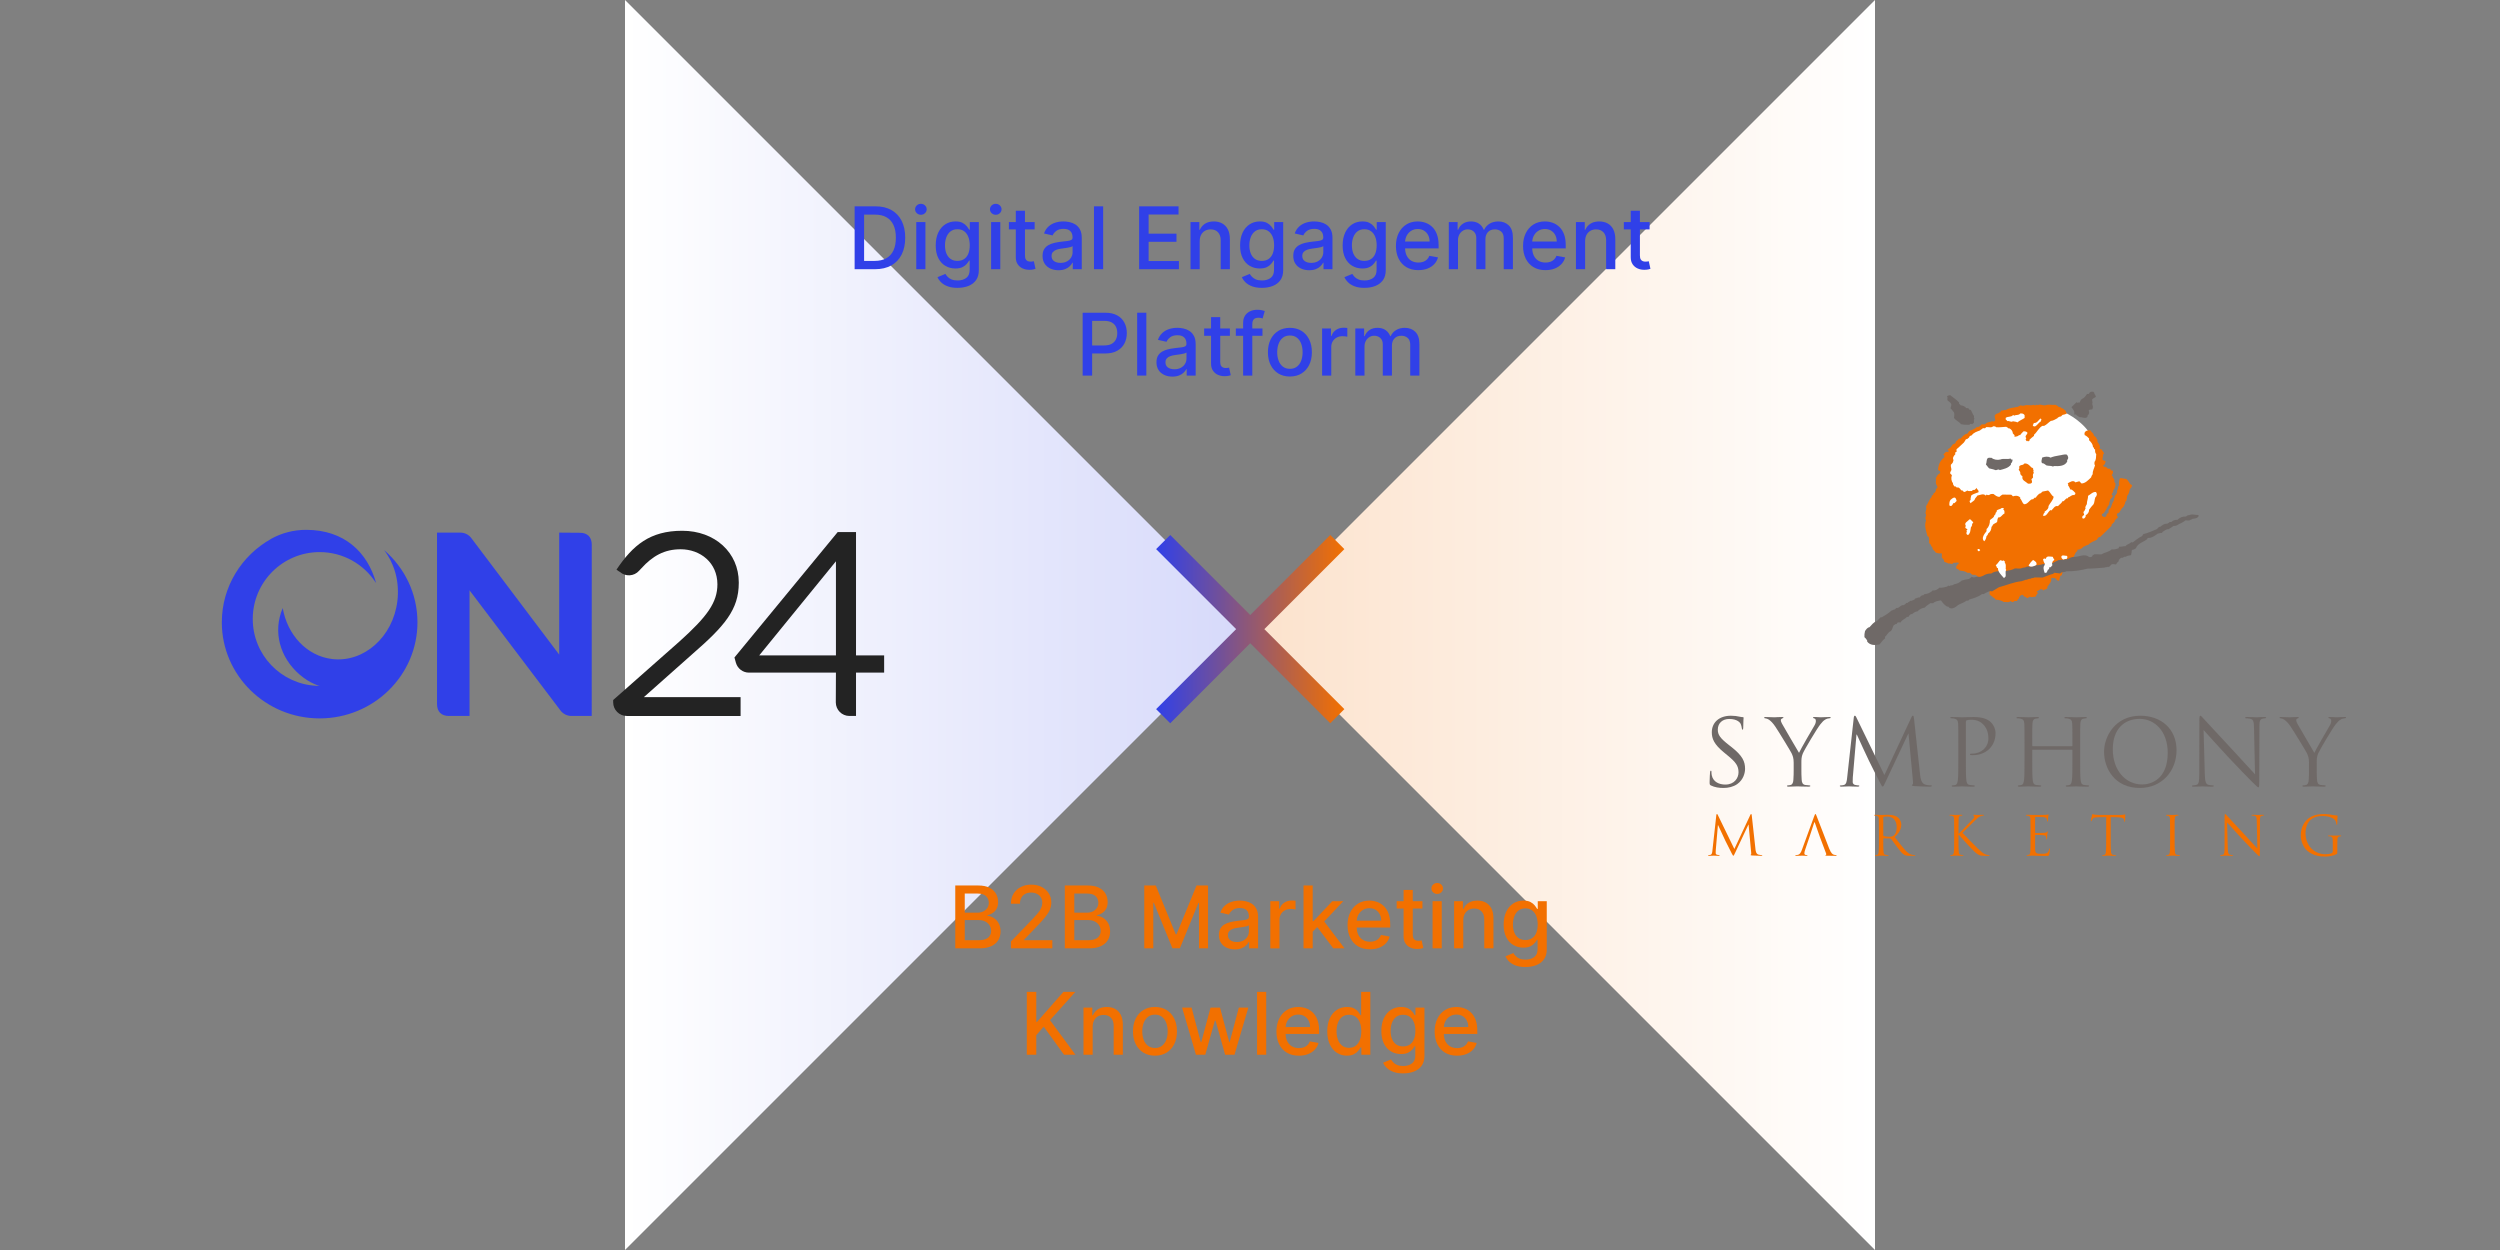 <?xml version="1.0" encoding="UTF-8"?><svg id="_レイヤー_2" xmlns="http://www.w3.org/2000/svg" width="480" height="240" xmlns:xlink="http://www.w3.org/1999/xlink" viewBox="0 0 480 240"><rect x="0" y="0" width="480" height="240" fill="#808080" stroke="none"/><defs><style>.cls-1{fill:none;}.cls-1,.cls-2,.cls-3,.cls-4,.cls-5,.cls-6,.cls-7,.cls-8,.cls-9{stroke-width:0px;}.cls-2{fill:url(#_名称未設定グラデーション_10);}.cls-3{fill:url(#_名称未設定グラデーション_29);}.cls-10,.cls-7{fill:#3040e8;}.cls-4{fill:url(#_名称未設定グラデーション_5);}.cls-5{fill:#6f6967;}.cls-6{fill:#232323;}.cls-8{fill:#fff;}.cls-9{fill:#f27000;}</style><linearGradient id="_名称未設定グラデーション_5" x1="288.577" y1="77.516" x2="373.43" y2="-7.336" gradientTransform="translate(-29.243 -138.867) rotate(45)" gradientUnits="userSpaceOnUse"><stop offset="0" stop-color="#fff"/><stop offset="1" stop-color="#d6d9fa"/></linearGradient><linearGradient id="_名称未設定グラデーション_10" x1="12.594" y1="-304.352" x2="-72.258" y2="-219.499" gradientTransform="translate(464.115 -86.303) rotate(-135)" gradientUnits="userSpaceOnUse"><stop offset="0" stop-color="#fce2cc"/><stop offset="1" stop-color="#fff"/></linearGradient><linearGradient id="_名称未設定グラデーション_29" x1="221.975" y1="120.793" x2="258.117" y2="120.793" gradientUnits="userSpaceOnUse"><stop offset="0" stop-color="#3040e8"/><stop offset="1" stop-color="#f27000"/></linearGradient></defs><g id="_レイヤー"><polygon class="cls-4" points="120 240 240 120 120 0 120 240"/><polygon class="cls-2" points="360 0 240 120 360 240 360 0"/><path class="cls-6" d="m118.838,109.709l-.471-.343c3.151-4.706,6.456-7.459,12.619-7.459,6.296,0,10.859,4.207,10.859,9.908v.106c0,5.114-2.7,8.259-8.86,13.613l-9.364,8.316h18.572v3.615h-21.853c-1.442,0-2.612-1.17-2.612-2.612v-.451l12.7-11.214c5.356-4.811,7.314-7.511,7.314-11.013,0-4.113-3.25-6.716-7.062-6.716-3.106.001-5.364,1.266-7.538,3.658l-.443.471c-.959,1.078-2.61,1.175-3.688.215l-.173-.096Z"/><path class="cls-6" d="m163.087,137.465c-1.442,0-2.612-1.17-2.612-2.612l.024-5.711-16.692.004c-1.185,0-2.184-.785-2.505-1.866l-.287-1.043,19.828-24.084h3.512v23.682h5.401v3.306h-5.401v8.323h-1.269Zm-2.587-11.629v-18.07l-14.726,18.07h14.726Z"/><path class="cls-10" d="m90.15,113.34v24.125h-3.961c-1.452,0-2.282-.83-2.282-2.288v-32.915h4.483c.807,0,1.53.363,2.013.934l16.962,22.487v-23.421l3.972.031c1.452,0,2.282.83,2.282,2.285l-.008,32.886h-3.894c-.834,0-1.579-.389-2.062-.995l-17.506-23.13Zm-16.407-7.727c.008.007.015.013.023.02-.001-.002-.003-.005-.004-.007l-.018-.013Zm.023.02c.015.023.029.047.044.071,1.94,2.564,2.932,6.032,2.487,9.695-.84,6.909-6.473,11.891-12.58,11.128-4.856-.607-8.547-4.663-9.435-9.772-1.936,4.512-.554,9.517,3.274,12.787,2.096,1.791,3.814,2.143,3.814,2.143-.225,0-.449-.006-.671-.017-6.78-.349-12.17-5.957-12.17-12.824,0-7.092,5.749-12.841,12.841-12.841,4.501,0,8.461,2.316,10.754,5.821l.08.085c-1.641-5.872-6.087-10.18-13.427-10.18-2.434,0-4.722.624-6.713,1.72l.005.009-.024.014c-5.649,3.176-9.455,9.16-9.455,16.012,0,10.186,8.412,18.449,18.78,18.449,10.362,0,18.782-8.263,18.782-18.449,0-5.519-2.471-10.475-6.384-13.85Z"/><path class="cls-8" d="m401.197,83.125c-1.952-2.84-5.101-4.082-5.101-4.082l-12.911,2.262-2.751.799-3.06,1.863-1.819,1.73-2.129,3.949.887,5.278,4.437,3.993,10.382,2.661,8.961-1.597,4.836-6.876.133-6.255-1.864-3.727Z"/><path class="cls-9" d="m396.119,109.854c-.109.059-.149.028-.189.271-.024.24-.101.425-.366.464-.052.281-.12.551-.193.824-.21.23-.359-.029-.549-.104v-.175c-.214-.026-.344-.201-.654-.184-.123.009-.249-.047-.328.106.089.659-.415,1.098-.75,1.6,0,.098-.006.209-.006.321-.228.23-.584.143-.754.416-.327-.58-.893-.074-1.282.207.062.114.257.141.214.32-.27.149-.27.406-.431.642-.381-.056-.715.232-1.069-.013-.147.17-.394.153-.539.32-.085-.175-.298-.191-.416-.327h-.218c.035-.177-.157-.207-.214-.324h-.214c-.286.137-.555.385-.551.75-.095-.028-.153.021-.198.098.058.145-.183.185-.113.322-.284,0-.592-.073-.753.205-.222.031-.375-.085-.529-.205-.296.381-.856.136-1.281.201-.432-.297-.99-.423-1.495-.45-.222,0-.27-.505-.605-.41.027-.095-.031-.145-.088-.186-.228-.048-.327-.301-.553-.374,0-.178.004-.363.004-.555.006-.294.164-.675-.082-1.013-.427-.11-.727-.434-1.098-.645-.161-.398-.592-.531-.914-.744-.025-.242-.257-.406-.273-.655-.152-.021-.288-.035-.367-.193-.24-.021-.535.107-.796-.174-.081-.067-.143-.146-.214-.212h-.535c-.416-.379-.995-.34-1.492-.439-.158-.27-.406-.27-.648-.422,0-.113,0-.22.01-.334.163-.222.28-.484.547-.636-.234-.326-.694,0-1.069-.112-.079.06-.143.112-.114.214-.213-.052-.455.107-.64-.119-.036.042-.069.071-.106.114-.292-.218-.669-.218-.959-.439,0-.064,0-.128.004-.205-.118-.201-.24-.386-.422-.544-.06-.278.12-.586-.104-.86-.371.143-.698.014-1.063-.105-.187-.349-.653-.502-.636-.968-.168-.137-.282-.321-.319-.528-.114-.116-.214-.22-.319-.33-.008-.398.062-.798-.093-1.179-.05-.071-.11-.137-.216-.104-.24-.974-.663-1.971-.304-2.996-.006-.113.05-.253-.093-.316-.12-.377.324-.733,0-1.069.056-.326.052-.667.216-.966-.169-.104-.072-.282-.097-.429.393-.59.594-1.311,1.08-1.802v-.214c.049-.166.283-.043.321-.216v-.212c.058-.078.125-.137.224-.111.125-.197.262-.398.319-.643-.04-.025-.067-.058-.11-.098.251-.105.394-.261.327-.542-.271-.358-.408-.846-.194-1.274-.077-.054-.143-.113-.116-.218.24-.371.304-.785.762-.957.21-.296.063-.615-.323-.645.043-.967.413-1.865,1.192-2.449.133-.338.029-.398-.199-.638.228.008.265-.232.423-.315.132-.244.373-.039.543-.107.06-.051.13-.104.104-.21-.054-.072-.104-.141-.216-.111-.033-.18.162-.21.216-.315.456-.113.516-.624.868-.856.166-.013.294-.113.427-.2.019-.425.489-.518.649-.856h.318c.367-.377.744-.897,1.287-.949.174-.089.197-.301.325-.433.473-.332,1.113-.375,1.507-.837h.323c.242-.129.448-.324.636-.526.22,0,.433,0,.647.004.327-.504.922-.363,1.392-.634.046.079.1.13.214.107.47-.169.379-.455.217-.862.037-.028.067-.064.107-.093-.07-.056-.134-.108-.107-.218.107-.107.22-.215.321-.325.315,0,.572-.278.867-.414v-.205c.331.055.63-.168.964-.1.709-.468,1.554-.444,2.345-.636.153-.159.398-.147.543-.313.18.211.431.068.636.104.583-.298,1.243.107,1.826-.188.102.18.273.084.421.115.049-.091.109-.143.213-.115.05.035.066.076.104.115.498-.325.999.102,1.492.004.643-.239,1.293-.019,1.937-.095.29.155.446.155.637.441h.318c.077.064.137.141.214.214.375-.015.547.362.846.543v.209c.066.073.141.141.209.216-.24.182-.54.278-.856.315-.106.104-.218.214-.319.318h-.216c-.098.164-.383.079-.431.313-.427.201-.791.499-1.285.526-.452.294-.789.728-1.283.949-.114-.006-.218-.006-.331-.006-.713.397-.999,1.193-1.61,1.712v.214c-.29.244-.599.45-.86.735v.218c-.101-.036-.166.02-.219.101-.099.025-.155-.033-.207-.11-.106-.027-.176.029-.22.11.075-.17-.104-.282-.099-.431.077-.058.134-.112.099-.22-.298-.306.085-.596.225-.849v-.211c-.22-.195-.471-.244-.744-.212-.205.24-.475.45-.64.731h-.222c-.188.264-.547.247-.853.322v-.322c-.106-.107-.212-.213-.32-.325-.017-.423-.279-.779-.64-.973h-.2c-.091-.168-.308-.189-.429-.311-.641.02-1.283.148-1.923.089-.048-.176-.284-.048-.327-.226-.033.037-.066.07-.106.12-.033-.05-.069-.083-.107-.12-.388.427-.875.141-1.387.207-.075.072-.15.141-.22.219-.143-.019-.278-.019-.431-.019-.128.205-.39.234-.53.428-.611.239-1.215.381-1.604.954-.174.012-.299.114-.436.209.015.23-.225.271-.318.423-.168.02-.309.12-.438.205-.033.228-.232.356-.317.543-.485.406-.897.897-1.401,1.272v.535c-.182-.033-.205.141-.324.203.071.062.136.114.104.211-.294.309-.652.744-.331,1.177-.147.068-.095.206-.107.324-.112.194-.249.381-.427.53-.084.365.145.711.093,1.069-.168.048-.043.274-.215.311v.326c.159.124.209.159.315.325-.193.491-.124,1.123.209,1.5v.216c.126.13.147.336.309.431h.214c.074.067.151.141.213.212.452-.141.616.252.861.538.06,0,.139.008.214.008.107.112.209.216.312.315.239-.054.457-.164.639-.307.263.228.572.054.858.107.12-.191.313-.242.545-.214.137-.128.281-.278.423-.414v.21c.201.176.377.354.319.647-.471.213-1.022.303-1.401.624-.033.287-.172.563-.114.86-.075.071-.143.141-.214.203.019.18.114.308.214.433.209-.261.541-.373.75-.636.063-.352.39-.535.543-.843.53-.09,1.181-.478,1.6.006.068-.07.146-.135.217-.216.102.18.278.09.419.12.25-.236.555-.232.863-.211.352.253.688.587,1.176.541.131-.193.344-.292.539-.429.555.008,1.14.008,1.701.025.112.1.214.211.317.313.489-.186,1.026-.149,1.392.226v.22c.332.29.35.808.74,1.067.646.056.959-.7,1.502-.951.066,0,.137,0,.214.008.1-.107.214-.219.317-.317h.22c.161-.301.405-.522.644-.748.282-.028.45-.24.647-.422.354-.043.702-.154,1.069-.207.427.324.578.895,1.063,1.19-.068.659-.684,1.193-.986,1.802.051.477-.371.839-.745,1.062v.219c-.251.106-.155.352-.34.534.713.349.968-.796,1.505-1.06.043.037.081.067.111.107.412-.348.653-1.011,1.291-.847.261-.338.688-.527.864-.954.068.004.141.004.21.004.18-.176.354-.359.542-.535h.211c.066-.047.135-.109.114-.205.45-.084.695-.551,1.169-.427.074-.065.151-.141.216-.209v-.217c-.23-.237-.439-.481-.737-.647h-.214c-.143-.253-.203-.556-.418-.748-.029-.154.07-.322-.11-.432.448-.249,1.077-.714,1.491-.196.243-.087.508-.125.757-.218.145.154.288.288.425.432.743-.026,1.308-.666,1.83-1.159.052-.232.166-.444.317-.638-.05-.618.304-1.14.443-1.703-.216-.191-.06-.436-.104-.643.336-.367.301-.99.336-1.496-.232-.242-.232-.551-.214-.858-.047-.075-.11-.141-.207-.104v-.214c-.074-.073-.148-.141-.214-.221-.016-.523-.377-.933-.743-1.279,0-.11.01-.221.01-.325-.267-.282-.5-.5-.848-.653-.221-.732.462-.933,1.069-.945.154.304.438.482.641.748v.213c.182.133.292.355.528.434v.207c.064.079.139.155.205.224v.423c.271.323.457.65.522,1.078-.07.05-.132.101-.102.214.058.153.202.097.315.101.191.281.427.531.533.86-.073.072-.143.145-.214.209.122.363-.251.761-.006,1.073.187-.064.324.174.526.114-.031.438-.164.728-.535.959.185.146.393.251.636.223.18.242.418.387.739.315.177.043.056.284.216.325h.207c.317.21.091.692-.108.958.048.076.108.145.212.104v.327c.311.207.358.513.311.86.072.077.143.141.203.214.048.505-.093,1.023-.423,1.384,0,.104-.006.211-.006.324-.172.087-.192.302-.321.431.066.066.143.141.21.208v.218c-.129.186-.247.383-.427.53-.091.315-.237.622-.224.957-.456.56-.625,1.31-1.196,1.807-.101-.029-.161.029-.209.113,0,.064-.006.136-.006.202.194.332.579.434.866.121-.054-.323.191-.508.427-.643-.073-.263.095-.497.105-.754.178.05.22-.137.332-.205.166-.52.311-1.043.644-1.488-.031-.033-.066-.077-.099-.106.147-.197.242-.398.219-.646.261-.324.533-.611.423-1.061.197-.207.246-.473.221-.75.081-.066.147-.137.224-.205-.199-.474-.04-.924.118-1.394.403-.072.775.153,1.172.116.397.27.563.713.839,1.073.182-.029.214.162.323.216-.129.248-.185.489-.433.642-.087.505-.203,1.001-.551,1.384.081.304-.151.56-.1.852-.077.072-.151.147-.217.217-.006.365-.234.624-.327.953-.431.301-.595.752-.866,1.177-.17.012-.292.106-.427.213-.039.234.043.458.21.636-.224.207-.417.439-.647.64,0,.068-.005.137-.005.21-.217.205-.427.418-.646.638.033.033.077.072.111.109-.748.748-1.488,1.502-2.265,2.22h-.212c-.19.141-.294.35-.426.535-.56.285-1.2.464-1.617.953-.147-.02-.261.174-.427.101-.067.073-.139.143-.225.197h-.207c-.315.402-.78.659-1.291.655.104,0,.023.178.023.27-.04.06-.096.124-.18.088-.404.732-.757,1.474-.941,2.29-.147.159-.309.319-.462.468v.178c-.464.249-.654.752-1.115,1.005Z"/><path class="cls-9" d="m387.894,91.039c.089-.363-.125-.584-.315-.867.219-.174.076-.422.118-.638.176-.216.466-.264.748-.311.083-.077.145-.145.211-.218.608-.114,1.026.359,1.382.765.148-.058.191.177.327.112-.056.195.058.359.102.539-.033.033-.068.061-.11.097.151.077.102.205.11.321-.253.286-.11.52-.12.858-.102.099-.214.207-.315.317.078.209.138.414.101.636-.176.269-.471.215-.75.215-.437-.427-1.28-.634-1.061-1.398-.207-.09-.257-.311-.429-.429Z"/><path class="cls-5" d="m395.296,87.458c.514-.06.98-.261,1.502-.191.294.239.435.762.1,1.05v.326c-.508.91-1.683.883-2.57.833-.04.037-.073.077-.114.116-.408-.207-.854-.116-1.283-.228-.279-.158-.5-.452-.847-.439-.274-.345-.012-.706.006-1.066.523-.196,1.113-.285,1.607.005.518-.212,1.055-.32,1.6-.407Z"/><path class="cls-5" d="m384.079,88.225c.613-.265,1.287.042,1.923-.195.066.075.141.152.209.216h.214c-.034.278-.095.576-.326.742v.219c-.512.684-1.366.85-2.149,1.053-.261-.301-.551.085-.854-.006-.379-.169-.779-.213-1.175-.326-.251-.224-.402-.524-.626-.759.194-.393.052-.799.317-1.168.235-.213.503-.06.757-.104.445.369,1.123.476,1.71.327Z"/><path class="cls-5" d="m376.14,77.265v.226c.093.107.207.21.315.325.406.048.804.193,1.069.539.147,0,.282,0,.427.008-.037.171.147.201.205.313h.213c.266.386.347.821.637,1.183.035.175-.1.388.109.535-.232.221-.075.499-.118.756-.114.097-.214.217-.333.306-.203-.089-.388-.145-.526.104-.541.004-1.073.021-1.61-.12-.388-.467-.987-.701-1.368-1.184.035-.381.143-.707.004-1.069-.214-.239-.371-.539-.64-.748-.04-.303.194-.555.12-.858-.146-.361-.502-.472-.744-.759-.06-.242.129-.526-.093-.743.197-.123.398-.193.631-.21.569.462,1.201.856,1.703,1.395Z"/><path class="cls-5" d="m399.766,76.581c.441-.164.679-.583.959-.945.114.004.209.004.324.004.157-.383.464-.495.853-.425.073.075.141.147.216.216v.208c.251.114.147.367.317.545-.264.179-.56.257-.746.527-.031.312.191.553-.008.856.155.176.089.441.203.64-.155.066-.102.203-.104.327-.251.212-.599-.026-.757.311.191.343.091.718-.219.958v.214c-.369.478-.995.017-1.5.093-.253-.178-.549-.265-.741-.537h-.323c.169-.615-.214-.924-.52-1.399.317-.311.646-.633.972-.954.047.077.101.137.205.113.037-.036.07-.079.104-.113.062.077.118.137.224.113.189-.249.232-.571.541-.752Z"/><path class="cls-5" d="m394.105,108.096c.367-.197.746-.342,1.107-.551.661-.077,1.314-.081,1.944-.257.309-.205.63-.358,1.005-.358,1.052.004,2.121-.705,2.956.02.326.068.588-.02.667-.315.047-.173.274-.043.321-.216.46.009.931.009,1.393.013.625-.398,1.411-.422,1.932-.953.441.061.874-.042,1.282-.194.166-.049.056-.283.217-.326.393.077.775-.137,1.173-.093.265-.393.761-.398,1.065-.754.118,0,.226.008.331.019.574-.41,1.074-.876,1.714-1.167.187-.099.189-.304.324-.425.87-.174,1.724-.61,2.576-.943.152-.147.286-.297.431-.434h.209c.408-.358.827-.644,1.394-.628.127-.124.338-.141.432-.311h.326c.3-.331.764-.437,1.167-.42.448-.427.988-.684,1.622-.624.123-.129.327-.15.427-.324.023.037.07.07.1.11.579-.371,1.206-.064,1.823-.09.07.05.135.106.1.206-.22.453-.738.491-1.177.532-.129.104-.267.187-.423.211-.308.239-.65.038-.976.097-.449.463-1.107.574-1.593.95-.213.076-.423.145-.654.106-.305.237-.633.433-.96.63-.456-.042-.794.346-1.173.523.019.109-.039.174-.12.211-.266-.074-.49.104-.752.104-.599.419-1.161.881-1.924.846-.068.05-.137.108-.111.216-.701.563-1.82.812-2.147,1.687-.093.18-.299.189-.433.327h-.207c-.077.058-.143.13-.22.203.063.298-.084.58-.114.86-.315.143-.698.036-.961.307h-.321c-.048.168-.28.043-.324.21h-.317c-.15.136-.29.278-.434.422v.212c-.226.178-.389.397-.53.644-.336-.029-.543-.128-.87-.008-.193.153-.308.393-.539.528-.027-.042-.064-.075-.093-.114-.222.184-.531.072-.755.205-1.075.073-2.136.184-3.208.193-1.327.333-2.686.542-4.066.503-.369.257-.906.04-1.175.423l-1.146-.141c.047.184-.228.035-.18.191-.707.174-1.353.493-2.033.725-.523,0-1.048-.009-1.573-.009-.244.17-.593.06-.829.266-.331-.071-.591.238-.925.178-.221.157-.505.157-.733.274-1.531.153-2.864.766-4.342,1.154l-1.384.831c-.081-.278-1.154.186-1.523.48h-.327c-.736.547-1.6.8-2.466,1.049-.059.068-.136.145-.208.217h-.322c-.466.389-1.088.529-1.615.84-.514.48-1.392,1.027-1.912.302h-.219c-.5-.292-.842-.742-1.169-1.186-.533.076-1.107.146-1.497.535h-.54c-.361.269-.767.487-1.069.839-.537.093-1.03.315-1.397.735-.441.012-.732.29-1.067.524h-.219c-.128.189-.404.265-.436.534-.097,0-.214-.004-.319-.004-.321.434-.97.533-1.175,1.055-.185,0-.36,0-.545-.004-.054.116-.247.132-.203.321h-.22c-.137.129-.331.145-.431.317-.178.356-.222.804-.537,1.059-.529.18-.657.769-1.08,1.062-.004.106-.004.217-.004.325-.455.299-.694.808-1.085,1.16-.847.164-1.747.207-2.338-.551v-.207c-.134-.262-.319-.45-.528-.647-.023-.398.008-.783.114-1.169.219-.315.45-.684.856-.742.427-.453.798-.982,1.405-1.172.257-.235.489-.502.753-.742.079,0,.141,0,.217.004.63-.386,1.28-.731,1.823-1.266.228-.021.39-.255.641-.214.109-.107.213-.21.323-.311h.313c.354-.203.622-.601,1.082-.526.197-.116.382-.253.533-.431h.22c.132-.199.398-.228.535-.414.292.075.472-.155.748-.212.081-.056.145-.11.114-.207.35-.006.59-.315.959-.211.071-.214.262-.311.432-.427.066,0,.141,0,.219.005.066-.079.135-.141.21-.214.605-.056,1.21-.262,1.608-.736.498.087.955-.166,1.289-.518.516.079,1.003-.109,1.5-.207.061-.079.145-.149.198-.216.058.083.118.137.217.108.284-.22.632-.025.856-.322.555-.081,1.122-.321,1.507-.727.475-.141.902-.255,1.391-.311.201-.12.39-.24.541-.427.404.327.846-.104,1.282.012.351.093.606-.116.879-.178.39-.267.908-.439,1.293-.439h.276c.45-.331,1.015-.461,1.571-.456.551,0,.906-.017,1.387-.068.544-.081,1.083-.161,1.57-.458.453-.058.933.141,1.38-.081.286-.133.663-.029.928-.278.17.008.363.008.548.008.516,0,.862-.247,1.291-.263.5-.008.995-.116,1.474-.272.642-.205,1.206.073,1.658-.161Z"/><path class="cls-8" d="m391.823,80.923c-.013-.162.178-.266.112-.427-.058-.085-.112-.145-.21-.12-.389.365-.595.852-1.187.843-.172.048-.047.29-.214.33-.095.29.214.356.427.315.427-.221.649-.7,1.071-.94Z"/><path class="cls-8" d="m388.723,79.712c-.191-.311-.494-.363-.85-.319-.265.402-.798.189-1.175.423-.047-.081-.107-.145-.207-.112-.342.418-.973.201-1.397.526v.315c.152.111.21.147.317.315.374-.128.738.303,1.066.017.275.09.595.046.858.226.425-.363.938-.547,1.389-.856v-.535Z"/><path class="cls-8" d="m374.511,95.961c-.253.321-.237.701-.237,1.067.404.357.632-.122.761-.422h.219c.137-.133.286-.287.423-.423-.087-.238-.101-.495-.315-.636-.347-.077-.591.221-.852.414Z"/><path class="cls-8" d="m377.344,101.322c.104.17.299.191.427.319-.06.079-.138.146-.209.224-.022.102.031.162.11.213-.242.205-.11.624.209.641.466-.39.435-.949.537-1.497.175-.037.058-.274.217-.307,0-.111,0-.223.01-.325.054-.114.238-.141.209-.325-.18-.184-.352-.357-.533-.539h-.214c-.294.41-1.107.643-.642,1.287-.137.068-.137.188-.122.308Z"/><path class="cls-8" d="m381.42,101.777c-.015.076-.015.152-.015.224-.375.468-1.094,1.385-.435,1.919.274-.249.386-.603.429-.961.164-.137.285-.317.327-.535.447-.309.611-.742.646-1.279.228-.106.178-.445.438-.524.195-.181.478-.199.641-.423.024-.307.066-.593.219-.856.523.084.725-.562,1.186-.74,0-.278.072-.59-.21-.754-.027-.1.032-.154.106-.212-.106-.176-.284-.079-.431-.104-.274.282-.728.218-.957.518-.006.081-.006.153-.006.226-.073.056-.148.137-.207.197,0,.077-.009.15-.009.228-.164.136-.284.311-.327.523-.198.269-.519.404-.75.638.024.613-.166,1.282-.645,1.706v.208Z"/><path class="cls-8" d="m385.101,108.856c.023-.306.023-.611-.214-.857.042-.036.075-.063.108-.1-.108-.112-.213-.214-.317-.325-.201.275-.414-.056-.643-.009-.317.297-.5.707-.854.958.097.125.182.262.21.433.051.077.104.137.207.106-.009.76.671,1.367,1.169,1.933.099-.107.209-.215.315-.322.077-.423-.135-.879.116-1.277-.208-.141-.045-.363-.097-.539Z"/><path class="cls-8" d="m389.921,107.936c-.161.194-.28.434-.437.626.356.443,1.088.162,1.496-.091.164-.52-.251-.717-.632-.962-.15.141-.294.278-.427.427Z"/><path class="cls-8" d="m392.586,108.484c-.389.372-.186,1.015-.015,1.496h.326c.122-.199.251-.398.321-.632.102.031.155-.035.214-.114,0-.095.008-.207.008-.321.361.133.414-.234.642-.422-.219-.304.011-.554.108-.844.099.031.168-.029.209-.108v-.211c-.042-.077-.104-.137-.209-.112,0-.112.054-.249-.097-.317-.492-.008-1.196-.272-1.289.416-.211-.099-.397-.147-.537.102.096.269.116.547.319.748v.319Z"/><path class="cls-8" d="m396.759,107.34c.18-.196.304-.485.006-.634-.362.05-.689-.243-.968.091-.081.303.116.462.321.647.209-.066.411-.155.64-.104Z"/><path class="cls-8" d="m402.293,95.516c.319-.29.422-.705.114-1.059-.624-.043-.993.466-1.497.739.017.548-.251,1.057-.234,1.594-.116.205-.257.411-.321.651.033.024.067.068.104.101-.166.232-.152.568-.431.74-.033.226.174.42.106.644-.305.013-.477.438-.224.638h.211c.214-.17.396-.35.329-.638.392-.203.675-.609.654-1.063.272-.354.533-.727.865-1.06.203-.407.168-.858.324-1.287Z"/><path class="cls-8" d="m379.885,105.84c.18.043.199-.162.317-.214-.108-.172-.351-.351-.52-.112-.038.168.107.23.203.326Z"/><path class="cls-5" d="m328.509,150.812c-.246-.125-.265-.195-.265-.672,0-.885.077-1.596.091-1.877.019-.191.052-.282.141-.282.107,0,.124.049.124.193,0,.164,0,.411.051.653.265,1.314,1.434,1.809,2.62,1.809,1.697,0,2.526-1.223,2.526-2.356,0-1.219-.512-1.928-2.035-3.183l-.792-.655c-1.875-1.538-2.303-2.632-2.303-3.838,0-1.893,1.417-3.185,3.664-3.185.69,0,1.202.072,1.643.18.336.066.481.086.624.086.138,0,.174.039.174.124,0,.089-.07.675-.07,1.875,0,.282-.038.406-.129.406-.099,0-.118-.089-.134-.226-.023-.214-.129-.695-.23-.889-.109-.192-.586-.936-2.213-.936-1.22,0-2.178.76-2.178,2.051,0,1.009.463,1.646,2.158,2.972l.498.389c2.086,1.646,2.581,2.744,2.581,4.157,0,.729-.281,2.07-1.507,2.938-.76.528-1.713.742-2.665.742-.835,0-1.648-.123-2.375-.477Z"/><path class="cls-5" d="m344.386,146.46c0-.958-.182-1.347-.414-1.857-.122-.286-2.489-4.174-3.111-5.094-.439-.655-.883-1.098-1.201-1.312-.263-.176-.604-.284-.761-.284-.089,0-.18-.033-.18-.122,0-.068.076-.127.234-.127.336,0,1.662.058,1.751.058.125,0,.794-.058,1.488-.058.193,0,.228.058.228.127,0,.073-.11.09-.267.157-.141.073-.233.18-.233.321,0,.214.091.423.233.688.281.512,2.936,5.077,3.259,5.591.331-.745,2.578-4.617,2.934-5.202.228-.373.298-.671.298-.904,0-.246-.07-.439-.28-.495-.163-.052-.265-.084-.265-.177,0-.072.102-.107.28-.107.462,0,1.026.058,1.169.058.106,0,1.382-.058,1.713-.058.124,0,.23.036.23.107,0,.092-.085.141-.23.141-.194,0-.532.075-.812.249-.356.214-.545.427-.934.902-.586.71-3.065,4.863-3.382,5.626-.266.636-.266,1.183-.266,1.77v1.521c0,.282,0,1.025.056,1.77.033.512.191.902.721.97.248.04.638.075.793.075.11,0,.147.05.147.106,0,.085-.088.141-.285.141-.972,0-2.089-.056-2.176-.056-.086,0-1.202.056-1.733.056-.196,0-.281-.035-.281-.141,0-.056.036-.106.141-.106.16,0,.374-.035.531-.075.354-.068.514-.458.547-.97.058-.744.058-1.488.058-1.77v-1.521Z"/><path class="cls-5" d="m368.662,148.761c.075.636.201,1.628.959,1.875.514.159.974.159,1.15.159.089,0,.143.017.143.087,0,.104-.161.159-.375.159-.388,0-2.3-.056-2.952-.105-.407-.036-.496-.091-.496-.177,0-.073.033-.107.122-.124.091-.019.11-.321.074-.637l-.853-9.13h-.05l-4.333,9.199c-.371.777-.423.939-.585.939-.127,0-.212-.179-.549-.817-.462-.867-1.981-3.925-2.068-4.103-.162-.315-2.141-4.565-2.333-5.04h-.075l-.702,8.209c-.023.28-.023.602-.023.901,0,.265.197.496.46.547.298.073.565.091.673.091.072,0,.139.033.139.087,0,.125-.106.159-.313.159-.657,0-1.506-.056-1.65-.056-.155,0-1.007.056-1.486.056-.176,0-.298-.035-.298-.159,0-.054.09-.087.174-.087.143,0,.272,0,.535-.058.582-.101.635-.796.707-1.465l1.272-11.532c.019-.197.09-.321.195-.321.104,0,.178.072.265.265l5.415,11.126,5.199-11.109c.071-.158.143-.282.267-.282.118,0,.176.141.209.478l1.181,10.864Z"/><path class="cls-5" d="m375.995,142.796c0-2.755,0-3.253-.033-3.821-.033-.599-.177-.881-.761-1.003-.142-.042-.441-.058-.599-.058-.072,0-.147-.033-.147-.106,0-.107.091-.143.288-.143.796,0,1.855.058,1.997.058.396,0,1.422-.058,2.234-.058,2.207,0,3.0.746,3.29,1.012.388.371.879,1.167.879,2.106,0,2.511-1.838,4.21-4.349,4.21-.087,0-.284,0-.369-.021-.091,0-.197-.033-.197-.124,0-.141.106-.157.479-.157,1.715,0,3.059-1.256,3.059-2.881,0-.588-.054-1.769-.991-2.727-.937-.953-2.014-.885-2.425-.885-.302,0-.602.038-.759.106-.107.037-.143.162-.143.338v7.272c0,1.695,0,3.093.085,3.838.058.512.164.902.694.97.246.04.636.075.796.075.106,0,.139.05.139.106,0,.085-.084.141-.279.141-.972,0-2.087-.056-2.176-.056-.052,0-1.167.056-1.7.056-.194,0-.28-.035-.28-.141,0-.056.033-.106.141-.106.157,0,.371-.035.528-.075.357-.068.442-.458.512-.97.087-.744.087-2.143.087-3.838v-3.117Z"/><path class="cls-5" d="m399.39,145.913c0,1.695,0,3.093.087,3.838.058.512.161.902.694.97.247.04.636.075.796.075.105,0,.138.05.138.106,0,.085-.089.141-.28.141-.974,0-2.084-.056-2.176-.056-.089,0-1.206.056-1.739.056-.188,0-.28-.035-.28-.141,0-.056.033-.106.143-.106.157,0,.371-.035.526-.075.356-.068.448-.458.514-.97.089-.744.089-2.143.089-3.838v-1.861c0-.067-.054-.106-.104-.106h-7.499c-.056,0-.106.022-.106.106v1.861c0,1.695,0,3.093.09,3.838.049.512.155.902.686.97.251.04.64.075.798.075.106,0,.141.05.141.106,0,.085-.085.141-.282.141-.973,0-2.086-.056-2.176-.056-.091,0-1.201.056-1.732.056-.197,0-.287-.035-.287-.141,0-.056.034-.106.143-.106.162,0,.369-.035.528-.075.354-.068.444-.458.514-.97.087-.744.087-2.143.087-3.838v-3.117c0-2.755,0-3.253-.033-3.821-.037-.599-.176-.881-.76-1.003-.141-.042-.446-.058-.604-.058-.066,0-.141-.033-.141-.106,0-.107.09-.143.284-.143.798,0,1.909.058,1.999.058.09,0,1.202-.058,1.731-.058.197,0,.288.036.288.143,0,.073-.074.106-.143.106-.128,0-.23.017-.443.058-.477.083-.62.385-.654,1.003-.035.568-.035,1.066-.035,3.821v.371c0,.092.05.108.106.108h7.499c.05,0,.104-.016.104-.108v-.371c0-2.755,0-3.253-.037-3.821-.033-.599-.177-.881-.754-1.003-.143-.042-.448-.058-.603-.058-.07,0-.143-.033-.143-.106,0-.107.09-.143.282-.143.796,0,1.913.058,2.002.058.091,0,1.202-.058,1.73-.058.199,0,.284.036.284.143,0,.073-.07.106-.137.106-.128,0-.234.017-.448.058-.476.083-.617.385-.652,1.003-.037.568-.037,1.066-.037,3.821v3.117Z"/><path class="cls-5" d="m410.946,137.419c3.981,0,6.95,2.514,6.95,6.633,0,3.962-2.791,7.237-7.056,7.237-4.847,0-6.863-3.77-6.863-6.955,0-2.863,2.088-6.915,6.969-6.915m.372,13.198c1.592,0,4.883-.92,4.883-6.067,0-4.247-2.584-6.528-5.378-6.528-2.955,0-5.166,1.944-5.166,5.821,0,4.121,2.475,6.774,5.661,6.774Z"/><path class="cls-5" d="m423.322,148.636c.033,1.449.213,1.91.694,2.051.332.09.721.108.879.108.09,0,.147.033.147.106,0,.106-.112.141-.324.141-1.007,0-1.712-.056-1.875-.056-.157,0-.903.056-1.695.056-.177,0-.284-.018-.284-.141,0-.073.05-.106.141-.106.143,0,.462-.019.728-.108.441-.124.53-.638.53-2.25l.017-10.134c0-.688.05-.885.197-.885.141,0,.439.39.615.57.263.298,2.903,3.149,5.626,6.063,1.753,1.878,3.68,4.037,4.248,4.617l-.197-8.986c-.017-1.148-.143-1.538-.695-1.678-.313-.075-.721-.091-.862-.091-.124,0-.138-.049-.138-.122,0-.107.138-.127.348-.127.8,0,1.645.058,1.842.058.193,0,.777-.058,1.504-.058.195,0,.317.019.317.127,0,.073-.068.122-.197.122-.084,0-.211,0-.425.058-.58.122-.65.512-.65,1.571l-.035,10.365c0,1.167-.036,1.258-.164,1.258-.134,0-.351-.197-1.289-1.134-.192-.174-2.742-2.776-4.617-4.791-2.052-2.213-4.049-4.443-4.617-5.077l.23,8.471Z"/><path class="cls-5" d="m443.328,146.46c0-.958-.177-1.347-.407-1.857-.124-.286-2.491-4.174-3.114-5.094-.435-.655-.883-1.098-1.198-1.312-.269-.176-.602-.284-.762-.284-.091,0-.178-.033-.178-.122,0-.068.072-.127.23-.127.334,0,1.662.058,1.753.058.122,0,.796-.058,1.482-.058.199,0,.232.058.232.127,0,.073-.106.09-.266.157-.141.073-.225.18-.225.321,0,.214.084.423.225.688.283.512,2.937,5.077,3.254,5.591.338-.745,2.586-4.617,2.934-5.202.234-.373.304-.671.304-.904,0-.246-.07-.439-.28-.495-.161-.052-.271-.084-.271-.177,0-.072.11-.107.288-.107.458,0,1.026.058,1.165.058.11,0,1.382-.058,1.716-.058.122,0,.232.036.232.107,0,.092-.084.141-.232.141-.194,0-.531.075-.812.249-.357.214-.548.427-.941.902-.579.71-3.056,4.863-3.377,5.626-.265.636-.265,1.183-.265,1.77v1.521c0,.282,0,1.025.052,1.77.04.512.197.902.727.97.246.04.636.075.796.075.105,0,.145.05.145.106,0,.085-.091.141-.286.141-.97,0-2.087-.056-2.174-.056-.087,0-1.202.056-1.735.056-.194,0-.279-.035-.279-.141,0-.056.033-.106.139-.106.16,0,.368-.035.531-.075.352-.068.512-.458.546-.97.052-.744.052-1.488.052-1.77v-1.521Z"/><path class="cls-9" d="m337.04,162.972c.037.377.114.961.56,1.106.303.095.57.095.68.095.05,0,.081.009.081.05,0,.064-.095.096-.219.096-.228,0-1.353-.032-1.737-.066-.243-.02-.293-.05-.293-.1,0-.045.021-.066.073-.074.05-.009.063-.189.043-.375l-.501-5.378h-.035l-2.551,5.42c-.218.457-.251.55-.342.55-.07,0-.124-.102-.325-.478-.267-.512-1.167-2.313-1.219-2.422-.095-.182-1.26-2.68-1.376-2.962h-.043l-.412,4.832c-.014.166-.014.354-.014.531,0,.154.115.289.275.325.18.038.331.051.396.051.039,0,.083.02.083.05,0,.073-.062.096-.191.096-.383,0-.883-.032-.963-.032-.095,0-.597.032-.879.032-.104,0-.18-.023-.18-.096,0-.029.056-.05.11-.05.081,0,.151,0,.311-.035.342-.06.374-.467.414-.865l.75-6.792c.01-.114.054-.187.116-.187.06,0,.104.041.155.157l3.187,6.553,3.069-6.545c.038-.092.079-.165.152-.165.07,0,.104.081.122.281l.705,6.395Z"/><path class="cls-9" d="m349.453,160.796l-.989-2.812c-.051-.16-.104-.16-.155,0l-.805,2.466-.298.878-.624,1.843c-.093.262-.145.51-.145.698,0,.21.218.304.393.304h.104c.075,0,.106.02.106.059,0,.064-.067.087-.159.087-.249,0-.697-.032-.812-.032-.112,0-.688.032-1.175.032-.139,0-.2-.023-.2-.087,0-.038.042-.059.092-.059.074,0,.221-.013.302-.02.478-.066.688-.458.879-.982l2.363-6.469c.126-.342.168-.406.23-.406s.106.05.228.377c.157.391,1.797,4.695,2.427,6.283.375.926.679,1.094.899,1.153.153.052.313.065.412.065.066,0,.11.009.11.059,0,.064-.095.087-.209.087-.159,0-.922,0-1.639-.023-.194-.009-.313-.009-.313-.073,0-.041.033-.063.075-.07.062-.023.129-.116.062-.284l-.968-2.563-.191-.509Z"/><path class="cls-9" d="m360.754,159.462c0-1.622,0-1.915-.021-2.253-.022-.351-.104-.516-.45-.588-.081-.023-.261-.035-.357-.035-.037,0-.081-.017-.081-.06,0-.065.054-.086.168-.086.468,0,1.125.032,1.177.032.114,0,.91-.032,1.231-.032.655,0,1.353.064,1.905.458.261.189.719.701.719,1.42,0,.769-.322,1.542-1.263,2.406.856,1.094,1.564,2.02,2.166,2.667.565.592,1.018.709,1.277.748.197.035.342.035.406.035.052,0,.095.029.095.059,0,.064-.068.087-.253.087h-.74c-.58,0-.842-.052-1.117-.197-.446-.24-.812-.752-1.405-1.536-.437-.572-.927-1.268-1.135-1.536-.042-.045-.073-.068-.133-.068l-1.282-.02c-.052,0-.075.029-.075.088v.248c0,.998,0,1.824.05,2.259.031.303.095.53.414.573.137.023.371.043.464.043.058,0,.081.029.081.059,0,.055-.052.087-.166.087-.569,0-1.227-.032-1.276-.032-.015,0-.672.032-.984.032-.114,0-.164-.023-.164-.087,0-.029.017-.059.081-.059.093,0,.218-.02.311-.043.21-.043.261-.27.304-.573.052-.435.052-1.261.052-2.259v-1.836m.833.908c0,.05.023.093.075.124.155.092.636.166,1.092.166.251,0,.543-.029.784-.197.36-.247.632-.812.632-1.602,0-1.305-.684-2.086-1.8-2.086-.311,0-.593.036-.701.064-.05.02-.081.06-.081.124v3.407Z"/><path class="cls-9" d="m375.197,159.462c0-1.622,0-1.915-.023-2.253-.02-.351-.101-.516-.447-.588-.081-.023-.257-.035-.352-.035-.041,0-.085-.017-.085-.06,0-.065.052-.086.166-.086.471,0,1.084.032,1.148.032.091,0,.694-.032,1.01-.032.114,0,.165.02.165.086,0,.043-.037.06-.081.06-.07,0-.139.012-.261.035-.28.052-.363.226-.386.588-.021.338-.021.631-.021,2.253v.626h.044c.174-.197,2.062-2.111,2.435-2.518.292-.304.564-.578.564-.752,0-.124-.052-.188-.135-.22-.05-.02-.093-.041-.093-.082,0-.055.05-.076.123-.076.209,0,.531.032.781.032.052,0,.74-.032,1.001-.032.116,0,.16.02.16.076,0,.054-.023.07-.107.07-.153,0-.371.058-.583.145-.427.191-.653.45-1.124.899-.265.247-2.076,2.02-2.296,2.281.273.304,2.441,2.543,2.87,2.936.87.814,1.051.979,1.55,1.19.269.116.574.137.647.137.07,0,.136.02.136.059,0,.055-.058.087-.232.087h-.529c-.296,0-.493,0-.719-.023-.556-.052-.817-.28-1.266-.636-.464-.386-2.673-2.769-3.178-3.386h-.05v1.023c0,.998,0,1.824.05,2.259.034.303.096.53.409.573.145.023.311.043.404.043.066,0,.085.029.085.059,0,.055-.052.087-.166.087-.514,0-1.117-.032-1.202-.032-.081,0-.684.032-.996.032-.114,0-.166-.023-.166-.087,0-.029.022-.059.084-.059.093,0,.216-.02.309-.043.212-.043.262-.27.305-.573.051-.435.051-1.261.051-2.259v-1.836Z"/><path class="cls-9" d="m389.869,159.462c0-1.622,0-1.915-.017-2.253-.026-.351-.112-.516-.452-.588-.088-.023-.262-.035-.353-.035-.045,0-.083-.017-.083-.06,0-.065.05-.086.166-.086.237,0,.518,0,.75.013l.427.019c.07,0,2.147,0,2.383-.012.2-.008.369-.028.452-.049.05-.009.092-.052.141-.052.033,0,.045.043.045.093,0,.073-.05.198-.087.489-.008.106-.029.564-.05.688-.008.05-.029.114-.074.114-.058,0-.079-.051-.079-.137,0-.072-.012-.246-.061-.375-.075-.168-.183-.29-.742-.354-.174-.019-1.31-.031-1.43-.031-.042,0-.063.031-.063.107v2.872c0,.072.013.107.063.107.137,0,1.417,0,1.658-.023.253-.021.394-.044.489-.145.075-.086.116-.137.161-.137.029,0,.05.02.05.081,0,.064-.05.244-.087.586-.017.21-.038.595-.038.665,0,.088,0,.2-.07.2-.054,0-.078-.041-.078-.091,0-.109,0-.21-.042-.347-.042-.147-.132-.325-.543-.363-.278-.035-1.31-.054-1.484-.054-.058,0-.079.033-.079.075v.916c0,.352-.008,1.562,0,1.782.034.718.191.853,1.211.853.269,0,.73,0,.999-.115.277-.114.397-.324.472-.752.021-.11.042-.154.091-.154.067,0,.067.081.067.154,0,.084-.087.794-.137,1.013-.079.269-.162.269-.564.269-.783,0-1.355-.02-1.761-.028-.406-.023-.654-.032-.812-.032-.02,0-.194,0-.418.009-.203,0-.448.023-.605.023-.112,0-.166-.023-.166-.087,0-.029.02-.059.086-.059.096,0,.22-.02.311-.043.212-.043.262-.27.303-.573.05-.435.05-1.261.05-2.259v-1.836Z"/><path class="cls-9" d="m405.26,161.298c0,.998,0,1.824.054,2.259.028.303.095.53.405.573.145.023.374.043.468.043.059,0,.083.029.083.059,0,.055-.05.087-.17.087-.572,0-1.231-.032-1.28-.032-.05,0-.709.032-1.02.032-.116,0-.17-.023-.17-.087,0-.029.026-.059.087-.059.087,0,.216-.02.311-.043.207-.043.261-.27.299-.573.058-.435.058-1.261.058-2.259v-4.41l-1.542.023c-.647.01-.899.081-1.065.334-.116.174-.145.248-.174.325-.033.081-.067.102-.108.102-.033,0-.054-.033-.054-.093,0-.102.211-1.002.232-1.086.024-.06.067-.197.104-.197.07,0,.178.107.455.124.303.033.705.052.829.052h3.9c.336,0,.576-.019.742-.052.157-.017.253-.051.29-.051.058,0,.058.064.058.124,0,.317-.033,1.034-.033,1.146,0,.092-.033.137-.074.137-.05,0-.075-.032-.083-.177l-.008-.114c-.033-.313-.287-.554-1.286-.574l-1.309-.023v4.41Z"/><path class="cls-9" d="m417.528,161.298c0,.998,0,1.824.058,2.259.029.303.096.53.407.573.145.023.377.043.468.043.062,0,.083.029.083.059,0,.055-.049.087-.166.087-.572,0-1.235-.032-1.285-.032-.049,0-.708.032-1.023.032-.108,0-.166-.023-.166-.087,0-.029.029-.059.087-.059.095,0,.215-.02.311-.043.211-.043.261-.27.307-.573.049-.435.049-1.261.049-2.259v-1.836c0-1.622,0-1.915-.021-2.253-.02-.351-.124-.528-.356-.579-.113-.032-.249-.043-.32-.043-.041,0-.087-.017-.087-.06,0-.065.058-.086.166-.086.344,0,1.003.032,1.052.032.05,0,.713-.032,1.024-.032.116,0,.166.02.166.086,0,.043-.042.06-.083.06-.075,0-.133.012-.257.035-.287.052-.374.226-.386.588-.029.338-.029.631-.029,2.253v1.836Z"/><path class="cls-9" d="m427.736,162.904c.02.851.124,1.122.406,1.204.195.052.427.065.523.065.05,0,.083.02.083.059,0,.064-.062.087-.191.087-.593,0-1.007-.032-1.103-.032s-.53.032-.998.032c-.104,0-.17-.009-.17-.087,0-.038.033-.059.087-.059.083,0,.27-.013.423-.065.262-.072.319-.375.319-1.325l.008-5.965c0-.405.029-.522.112-.522.083,0,.261.23.368.334.154.18,1.708,1.855,3.308,3.572,1.032,1.104,2.167,2.377,2.503,2.718l-.116-5.29c-.008-.675-.083-.907-.406-.986-.191-.046-.427-.058-.506-.058-.074,0-.087-.029-.087-.07,0-.063.087-.076.207-.076.473,0,.97.032,1.086.032.113,0,.461-.032.887-.032.112,0,.186.013.186.076,0,.041-.045.07-.116.07-.05,0-.129,0-.253.035-.34.073-.381.301-.381.926l-.025,6.105c0,.688-.021.738-.091.738-.083,0-.207-.115-.762-.665-.112-.104-1.612-1.637-2.719-2.824-1.206-1.302-2.383-2.611-2.715-2.989l.133,4.993Z"/><path class="cls-9" d="m447.888,161.659c0-.842-.05-.956-.469-1.073-.082-.018-.261-.029-.352-.029-.041,0-.083-.02-.083-.063,0-.06.049-.083.166-.083.472,0,1.123.032,1.173.032.054,0,.713-.032,1.023-.032.116,0,.166.023.166.083,0,.042-.042.063-.083.063-.07,0-.133.012-.257.029-.281.054-.365.232-.385.596-.021.334-.021.645-.021,1.086v1.165c0,.468-.017.489-.136.56-.668.354-1.604.471-2.209.471-.796,0-2.272-.107-3.432-1.114-.63-.551-1.24-1.668-1.24-2.968,0-1.666.812-2.847,1.741-3.428.936-.586,1.969-.659,2.773-.659.655,0,1.397.137,1.596.177.22.054.58.097.842.105.107.009.124.052.124.096,0,.145-.075.435-.075,1.477,0,.168-.016.217-.091.217-.049,0-.058-.063-.074-.154-.008-.15-.058-.439-.216-.688-.262-.398-1.102-.846-2.449-.846-.655,0-1.439.063-2.226.688-.61.478-1.036,1.426-1.036,2.643,0,1.472.742,2.533,1.103,2.892.824.799,1.774,1.112,2.731,1.112.372,0,.92-.065,1.185-.219.141-.073.212-.187.212-.365v-1.774Z"/><polygon class="cls-3" points="258.117 105.43 255.409 102.722 240.046 118.085 224.683 102.722 221.975 105.43 237.338 120.793 221.975 136.156 224.683 138.864 240.046 123.501 255.409 138.864 258.117 136.156 242.754 120.793 258.117 105.43"/><rect class="cls-1" width="480" height="240"/><path class="cls-9" d="m183.411,182.084v-12.07h4.42c.856,0,1.565.141,2.127.422s.982.66,1.261,1.137c.279.478.418,1.016.418,1.612,0,.503-.092.927-.277,1.271-.185.344-.432.618-.74.824-.309.207-.647.357-1.017.451v.117c.401.021.792.148,1.176.387.383.238.7.574.952,1.011s.377.966.377,1.591c0,.617-.144,1.17-.433,1.659-.289.489-.733.876-1.334,1.161-.602.285-1.37.428-2.305.428h-4.626Zm1.821-6.849h2.44c.409,0,.777-.079,1.105-.235.328-.157.589-.379.784-.664.195-.284.292-.621.292-1.01,0-.499-.175-.918-.524-1.256-.35-.338-.886-.506-1.609-.506h-2.487v3.671Zm0,5.286h2.628c.873,0,1.497-.168,1.874-.506.377-.338.566-.761.566-1.268,0-.381-.096-.73-.289-1.049-.193-.318-.467-.572-.822-.761s-.777-.282-1.264-.282h-2.693v3.865Z"/><path class="cls-9" d="m194.101,182.084v-1.32l4.084-4.232c.436-.459.796-.863,1.082-1.211.285-.348.498-.678.639-.992.142-.314.212-.648.212-1.002,0-.4-.094-.748-.283-1.041-.188-.292-.446-.518-.772-.678-.326-.158-.693-.238-1.102-.238-.432,0-.809.088-1.131.266-.322.177-.57.426-.743.748s-.259.699-.259,1.132h-1.738c0-.735.168-1.377.507-1.927.337-.551.801-.979,1.391-1.282.589-.305,1.259-.457,2.01-.457.758,0,1.427.15,2.006.451.58.3,1.033.709,1.359,1.226.326.517.489,1.1.489,1.748,0,.447-.083.885-.25,1.313s-.457.905-.869,1.429c-.413.525-.986,1.16-1.721,1.907l-2.399,2.511v.088h5.434v1.562h-7.944Z"/><path class="cls-9" d="m204.444,182.084v-12.07h4.42c.856,0,1.565.141,2.127.422s.982.66,1.261,1.137c.279.478.418,1.016.418,1.612,0,.503-.092.927-.277,1.271-.185.344-.432.618-.74.824-.309.207-.647.357-1.017.451v.117c.401.021.792.148,1.176.387.383.238.7.574.952,1.011s.377.966.377,1.591c0,.617-.144,1.17-.433,1.659-.289.489-.733.876-1.334,1.161-.602.285-1.37.428-2.305.428h-4.626Zm1.821-6.849h2.44c.409,0,.777-.079,1.105-.235.328-.157.589-.379.784-.664.195-.284.292-.621.292-1.01,0-.499-.175-.918-.524-1.256-.35-.338-.886-.506-1.609-.506h-2.487v3.671Zm0,5.286h2.628c.873,0,1.497-.168,1.874-.506.377-.338.566-.761.566-1.268,0-.381-.096-.73-.289-1.049-.193-.318-.467-.572-.822-.761s-.777-.282-1.264-.282h-2.693v3.865Z"/><path class="cls-9" d="m219.696,170.014h2.21l3.842,9.383h.142l3.842-9.383h2.21v12.07h-1.732v-8.734h-.112l-3.56,8.717h-1.438l-3.56-8.723h-.112v8.74h-1.732v-12.07Z"/><path class="cls-9" d="m237.087,182.283c-.574,0-1.092-.106-1.556-.32-.464-.215-.83-.525-1.099-.934-.269-.409-.404-.91-.404-1.504,0-.51.098-.931.294-1.261.197-.33.462-.591.796-.784.334-.192.707-.338,1.12-.436.413-.099.833-.174,1.261-.225.542-.062.982-.115,1.32-.156.338-.041.583-.108.736-.203.153-.094.23-.247.23-.459v-.041c0-.516-.145-.914-.433-1.197-.289-.283-.718-.424-1.288-.424-.593,0-1.06.131-1.4.392s-.575.552-.704.869l-1.656-.377c.197-.55.484-.995.863-1.335.379-.34.816-.588,1.312-.742.495-.155,1.016-.232,1.562-.232.362,0,.746.041,1.152.126s.788.239,1.144.463c.355.224.647.543.875.958.228.414.342.951.342,1.611v6.012h-1.721v-1.238h-.071c-.114.229-.285.452-.513.672-.228.221-.521.402-.878.549-.357.145-.786.217-1.285.217Zm.383-1.414c.487,0,.904-.096,1.252-.289.348-.191.613-.444.796-.757.183-.312.274-.647.274-1.005v-1.166c-.063.062-.184.12-.362.174-.179.053-.382.098-.61.135-.228.037-.45.07-.666.1-.216.03-.397.055-.542.074-.342.043-.653.116-.934.219-.281.102-.505.248-.672.438s-.25.442-.25.757c0,.437.161.766.483.988.322.221.733.332,1.232.332Z"/><path class="cls-9" d="m243.9,182.084v-9.053h1.703v1.438h.094c.165-.486.457-.871.875-1.152.418-.28.893-.421,1.423-.421.11,0,.241.005.392.013s.27.018.356.029v1.686c-.071-.02-.196-.043-.377-.068s-.362-.038-.542-.038c-.417,0-.787.087-1.111.263-.324.174-.581.416-.769.725s-.283.658-.283,1.052v5.528h-1.762Z"/><path class="cls-9" d="m250.276,182.084v-12.07h1.762v12.07h-1.762Zm1.621-3.07l-.012-2.152h.307l3.606-3.83h2.11l-4.113,4.361h-.277l-1.621,1.621Zm4.096,3.07l-3.242-4.303,1.214-1.231,4.19,5.534h-2.163Z"/><path class="cls-9" d="m263.036,182.266c-.892,0-1.659-.191-2.301-.574-.643-.383-1.138-.923-1.485-1.621-.348-.697-.521-1.516-.521-2.454,0-.927.174-1.744.521-2.452.348-.707.835-1.259,1.462-1.655.626-.397,1.36-.595,2.201-.595.511,0,1.005.084,1.485.253s.91.435,1.291.796c.381.361.682.83.902,1.405s.33,1.274.33,2.095v.625h-7.196v-1.32h5.469c0-.463-.095-.875-.283-1.234s-.453-.644-.792-.852c-.34-.209-.738-.312-1.193-.312-.495,0-.926.121-1.294.362-.367.241-.65.556-.849.942-.198.388-.297.807-.297,1.259v1.031c0,.605.107,1.12.321,1.544.214.425.514.748.898.97.385.222.835.333,1.35.333.334,0,.639-.048.914-.145.275-.096.513-.24.713-.434.2-.191.354-.43.459-.713l1.668.301c-.134.491-.373.92-.716,1.287-.344.368-.774.652-1.291.855-.517.202-1.105.303-1.765.303Z"/><path class="cls-9" d="m273.107,173.031v1.414h-4.944v-1.414h4.944Zm-3.619-2.169h1.762v8.563c0,.342.051.598.153.77.102.17.235.286.398.348.163.061.34.091.533.091.141,0,.265-.01.371-.029.106-.021.188-.036.248-.048l.318,1.456c-.102.04-.248.079-.436.121-.189.041-.424.063-.708.067-.463.008-.896-.074-1.296-.248-.401-.172-.725-.439-.972-.801-.248-.361-.372-.815-.372-1.361v-8.929Z"/><path class="cls-9" d="m275.942,171.635c-.307,0-.569-.104-.787-.31-.218-.206-.327-.452-.327-.739,0-.291.109-.539.327-.746.218-.206.48-.309.787-.309.306,0,.568.103.787.309.218.207.327.455.327.746,0,.287-.109.533-.327.739-.218.206-.48.31-.787.31Zm-.89,10.449v-9.053h1.762v9.053h-1.762Z"/><path class="cls-9" d="m280.946,176.709v5.375h-1.762v-9.053h1.691v1.473h.112c.208-.479.536-.863.981-1.154s1.009-.436,1.688-.436c.617,0,1.157.128,1.621.385.463.258.823.641,1.079,1.146.255.508.383,1.134.383,1.881v5.758h-1.762v-5.547c0-.655-.171-1.169-.513-1.541-.342-.371-.811-.557-1.408-.557-.409,0-.771.089-1.087.266s-.566.436-.749.775-.274.749-.274,1.229Z"/><path class="cls-9" d="m292.892,185.666c-.719,0-1.337-.094-1.854-.282s-.938-.438-1.264-.749-.57-.65-.731-1.02l1.515-.624c.106.173.249.356.427.551s.422.36.731.498.706.206,1.193.206c.668,0,1.22-.162,1.656-.486.436-.324.654-.84.654-1.547v-1.779h-.112c-.106.192-.258.406-.457.643-.199.235-.471.439-.816.612s-.795.259-1.35.259c-.715,0-1.358-.168-1.93-.504s-1.023-.832-1.355-1.49-.498-1.469-.498-2.432c0-.962.164-1.787.492-2.475s.779-1.215,1.353-1.582,1.224-.551,1.951-.551c.562,0,1.016.093,1.361.279s.616.404.811.651.345.466.451.653h.13v-1.467h1.727v9.252c0,.779-.181,1.417-.542,1.916-.362.499-.85.868-1.465,1.107-.615.24-1.307.359-2.077.359Zm-.018-5.18c.507,0,.936-.119,1.288-.356s.619-.579.801-1.025.274-.981.274-1.606c0-.608-.091-1.145-.271-1.608s-.446-.826-.795-1.087c-.35-.262-.782-.393-1.296-.393-.531,0-.973.137-1.326.41s-.62.643-.798,1.11c-.179.468-.269.99-.269,1.567,0,.594.09,1.114.271,1.562.181.447.449.797.804,1.049s.794.377,1.317.377Z"/><path class="cls-9" d="m197.145,202.509v-12.069h1.821v5.764h.147l5.062-5.764h2.292l-4.868,5.434,4.886,6.636h-2.192l-3.901-5.393-1.426,1.639v3.754h-1.821Z"/><path class="cls-9" d="m209.792,197.134v5.375h-1.762v-9.052h1.691v1.473h.112c.208-.479.536-.864.981-1.154.446-.291,1.009-.437,1.688-.437.617,0,1.157.128,1.621.386.463.258.823.64,1.079,1.146s.383,1.133.383,1.88v5.758h-1.762v-5.546c0-.656-.171-1.17-.513-1.541s-.811-.557-1.408-.557c-.409,0-.771.088-1.087.266-.316.176-.566.435-.749.774s-.274.749-.274,1.229Z"/><path class="cls-9" d="m221.755,202.691c-.849,0-1.589-.194-2.222-.584-.633-.389-1.124-.933-1.474-1.632s-.524-1.517-.524-2.452c0-.938.175-1.76.524-2.463s.841-1.25,1.474-1.639c.632-.389,1.373-.583,2.222-.583s1.589.194,2.222.583c.633.389,1.124.936,1.474,1.639.35.703.524,1.524.524,2.463,0,.936-.175,1.753-.524,2.452-.35.699-.841,1.243-1.474,1.632-.632.39-1.373.584-2.222.584Zm.006-1.479c.55,0,1.006-.146,1.367-.437.361-.291.63-.678.805-1.161s.262-1.016.262-1.598c0-.577-.087-1.108-.262-1.594s-.443-.875-.805-1.17-.817-.441-1.367-.441c-.554,0-1.013.146-1.376.441s-.633.685-.808,1.17-.262,1.017-.262,1.594c0,.582.087,1.114.262,1.598s.444.87.808,1.161c.363.29.822.437,1.376.437Z"/><path class="cls-9" d="m229.623,202.509l-2.664-9.052h1.821l1.774,6.647h.088l1.78-6.647h1.821l1.768,6.617h.088l1.762-6.617h1.821l-2.658,9.052h-1.798l-1.838-6.536h-.136l-1.839,6.536h-1.792Z"/><path class="cls-9" d="m243.113,190.439v12.069h-1.762v-12.069h1.762Z"/><path class="cls-9" d="m249.383,202.691c-.892,0-1.659-.191-2.301-.574-.643-.383-1.138-.924-1.485-1.621s-.521-1.516-.521-2.455c0-.927.174-1.744.521-2.451s.835-1.26,1.462-1.656c.626-.396,1.36-.595,2.201-.595.511,0,1.005.085,1.485.253.479.17.91.435,1.291.796.381.361.682.83.902,1.405.22.576.33,1.274.33,2.096v.625h-7.196v-1.32h5.469c0-.464-.095-.875-.283-1.234-.188-.36-.453-.645-.792-.852-.34-.209-.738-.312-1.193-.312-.495,0-.926.12-1.294.361-.367.242-.65.557-.849.943-.198.387-.297.807-.297,1.258v1.031c0,.605.107,1.121.321,1.545.214.424.514.748.898.969.385.223.835.334,1.35.334.334,0,.639-.049.914-.145.275-.097.513-.241.713-.434.2-.192.354-.43.459-.713l1.668.301c-.134.49-.373.92-.716,1.287s-.774.652-1.291.855c-.517.201-1.105.303-1.765.303Z"/><path class="cls-9" d="m258.618,202.686c-.731,0-1.382-.188-1.954-.562s-1.02-.912-1.344-1.609-.486-1.535-.486-2.514.164-1.814.492-2.51.779-1.229,1.353-1.598,1.224-.554,1.951-.554c.562,0,1.015.093,1.358.28.344.186.611.403.802.65.19.248.339.466.445.654h.106v-4.484h1.762v12.069h-1.721v-1.409h-.147c-.106.193-.258.413-.457.66-.199.248-.471.465-.816.648-.346.186-.794.277-1.344.277Zm.389-1.503c.507,0,.936-.134,1.288-.403s.619-.644.801-1.123c.183-.479.274-1.037.274-1.674,0-.629-.091-1.178-.271-1.65-.181-.471-.446-.838-.795-1.102s-.782-.395-1.296-.395c-.531,0-.973.137-1.326.412s-.62.65-.798,1.126c-.179.476-.269,1.012-.269,1.608,0,.605.09,1.149.271,1.633.181.483.449.865.804,1.146s.794.421,1.317.421Z"/><path class="cls-9" d="m269.409,206.092c-.719,0-1.337-.094-1.854-.283-.517-.188-.938-.438-1.264-.748s-.57-.65-.731-1.02l1.515-.625c.106.174.249.357.427.551.179.195.422.361.731.498.309.139.706.207,1.193.207.668,0,1.22-.162,1.656-.486.436-.324.654-.84.654-1.547v-1.779h-.112c-.106.191-.258.406-.457.642-.199.235-.471.44-.816.612-.346.174-.795.26-1.35.26-.715,0-1.358-.168-1.93-.504s-1.023-.832-1.355-1.49-.498-1.469-.498-2.432.164-1.787.492-2.475.779-1.215,1.353-1.583c.574-.367,1.224-.551,1.951-.551.562,0,1.016.093,1.361.28.346.186.616.403.811.65.194.248.345.466.451.654h.13v-1.467h1.727v9.252c0,.778-.181,1.416-.542,1.916-.362.498-.85.867-1.465,1.107-.615.24-1.307.359-2.077.359Zm-.018-5.18c.507,0,.936-.119,1.288-.357.352-.237.619-.579.801-1.025.183-.445.274-.98.274-1.605,0-.609-.091-1.146-.271-1.609-.181-.463-.446-.826-.795-1.087s-.782-.392-1.296-.392c-.531,0-.973.137-1.326.409-.354.273-.62.644-.798,1.11-.179.469-.269.99-.269,1.568,0,.594.09,1.113.271,1.562.181.448.449.798.804,1.05.355.251.794.377,1.317.377Z"/><path class="cls-9" d="m279.757,202.691c-.892,0-1.659-.191-2.301-.574-.643-.383-1.138-.924-1.485-1.621s-.521-1.516-.521-2.455c0-.927.174-1.744.521-2.451s.835-1.26,1.462-1.656c.626-.396,1.36-.595,2.201-.595.511,0,1.005.085,1.485.253.479.17.91.435,1.291.796.381.361.682.83.902,1.405.22.576.33,1.274.33,2.096v.625h-7.196v-1.32h5.469c0-.464-.095-.875-.283-1.234-.188-.36-.453-.645-.792-.852-.34-.209-.738-.312-1.193-.312-.495,0-.926.12-1.294.361-.367.242-.65.557-.849.943-.198.387-.297.807-.297,1.258v1.031c0,.605.107,1.121.321,1.545.214.424.514.748.898.969.385.223.835.334,1.35.334.334,0,.639-.049.914-.145.275-.097.513-.241.713-.434.2-.192.354-.43.459-.713l1.668.301c-.134.49-.373.92-.716,1.287s-.774.652-1.291.855c-.517.201-1.105.303-1.765.303Z"/><path class="cls-7" d="m167.995,51.686h-3.907v-12.07h4.031c1.183,0,2.198.241,3.047.722s1.5,1.171,1.954,2.068c.454.898.681,1.974.681,3.227,0,1.257-.229,2.338-.687,3.242-.458.904-1.119,1.598-1.983,2.083-.864.485-1.91.728-3.135.728Zm-2.086-1.591h1.986c.919,0,1.683-.174,2.292-.521.609-.348,1.064-.853,1.367-1.515.302-.662.454-1.47.454-2.425,0-.947-.15-1.75-.451-2.41-.301-.66-.748-1.161-1.341-1.503s-1.33-.513-2.21-.513h-2.098v8.887Z"/><path class="cls-7" d="m176.811,41.237c-.307,0-.569-.104-.787-.31-.218-.207-.327-.453-.327-.74,0-.291.109-.539.327-.746.218-.206.48-.309.787-.309.306,0,.568.103.787.309.218.207.327.455.327.746,0,.287-.109.533-.327.74-.218.206-.48.31-.787.31Zm-.89,10.449v-9.052h1.762v9.052h-1.762Z"/><path class="cls-7" d="m183.848,55.269c-.719,0-1.337-.094-1.854-.283s-.938-.438-1.264-.749-.57-.65-.731-1.02l1.515-.625c.106.173.249.356.427.551.179.195.422.36.731.498s.706.207,1.193.207c.668,0,1.22-.162,1.656-.486.436-.324.654-.84.654-1.547v-1.78h-.112c-.106.192-.258.406-.457.642-.199.236-.471.44-.816.613-.346.173-.795.259-1.35.259-.715,0-1.358-.168-1.93-.504s-1.023-.833-1.355-1.491-.498-1.468-.498-2.431c0-.962.164-1.788.492-2.475s.779-1.215,1.353-1.583c.574-.367,1.224-.551,1.951-.551.562,0,1.016.093,1.361.28s.616.404.811.651.345.465.451.654h.13v-1.467h1.727v9.252c0,.778-.181,1.417-.542,1.916-.362.499-.85.868-1.465,1.108-.615.24-1.307.359-2.077.359Zm-.018-5.18c.507,0,.936-.119,1.288-.356s.619-.58.801-1.025.274-.981.274-1.606c0-.609-.091-1.146-.271-1.609-.181-.464-.446-.826-.795-1.087s-.782-.392-1.296-.392c-.531,0-.973.137-1.326.41-.354.273-.62.644-.798,1.111-.179.468-.269.99-.269,1.568,0,.593.09,1.114.271,1.562.181.448.449.798.804,1.049s.794.377,1.317.377Z"/><path class="cls-7" d="m191.185,41.237c-.307,0-.569-.104-.787-.31-.218-.207-.327-.453-.327-.74,0-.291.109-.539.327-.746.218-.206.48-.309.787-.309.306,0,.568.103.787.309.218.207.327.455.327.746,0,.287-.109.533-.327.74-.218.206-.48.31-.787.31Zm-.89,10.449v-9.052h1.762v9.052h-1.762Z"/><path class="cls-7" d="m198.652,42.633v1.415h-4.944v-1.415h4.944Zm-3.619-2.169h1.762v8.563c0,.342.051.598.153.769.102.171.235.287.398.348.163.061.34.091.533.091.141,0,.265-.01.371-.029.106-.02.188-.036.248-.047l.318,1.456c-.102.04-.248.08-.436.121-.189.041-.424.063-.708.067-.463.008-.896-.075-1.296-.248s-.725-.44-.972-.801c-.248-.361-.372-.815-.372-1.361v-8.929Z"/><path class="cls-7" d="m203.231,51.886c-.574,0-1.092-.107-1.556-.321-.464-.214-.83-.526-1.099-.934-.269-.409-.404-.91-.404-1.503,0-.511.098-.931.294-1.261.197-.33.462-.591.796-.784.334-.193.707-.338,1.12-.437.413-.098.833-.173,1.261-.224.542-.063.982-.115,1.32-.156.338-.042.583-.109.736-.203.153-.095.23-.248.23-.46v-.041c0-.515-.145-.914-.433-1.196-.289-.283-.718-.425-1.288-.425-.593,0-1.06.131-1.4.392s-.575.551-.704.869l-1.656-.377c.197-.55.484-.995.863-1.335.379-.34.816-.587,1.312-.743.495-.155,1.016-.232,1.562-.232.362,0,.746.042,1.152.126s.788.239,1.144.463c.355.224.647.543.875.958.228.415.342.952.342,1.612v6.011h-1.721v-1.238h-.071c-.114.228-.285.452-.513.672-.228.22-.521.403-.878.548-.357.145-.786.218-1.285.218Zm.383-1.414c.487,0,.904-.096,1.252-.289.348-.192.613-.445.796-.757.183-.312.274-.647.274-1.005v-1.167c-.063.062-.184.121-.362.174-.179.053-.382.098-.61.135-.228.038-.45.071-.666.1-.216.03-.397.054-.542.074-.342.043-.653.116-.934.218s-.505.249-.672.439-.25.443-.25.757c0,.436.161.765.483.987.322.222.733.333,1.232.333Z"/><path class="cls-7" d="m211.806,39.616v12.07h-1.762v-12.07h1.762Z"/><path class="cls-7" d="m218.713,51.686v-12.07h7.567v1.568h-5.746v3.677h5.351v1.562h-5.351v3.695h5.817v1.568h-7.638Z"/><path class="cls-7" d="m230.341,46.311v5.375h-1.762v-9.052h1.691v1.473h.112c.208-.479.536-.864.981-1.155.446-.291,1.009-.436,1.688-.436.617,0,1.157.128,1.621.386.463.257.823.64,1.079,1.146s.383,1.133.383,1.88v5.758h-1.762v-5.546c0-.656-.171-1.169-.513-1.541-.342-.371-.811-.557-1.408-.557-.409,0-.771.088-1.087.265s-.566.435-.749.775-.274.75-.274,1.229Z"/><path class="cls-7" d="m242.287,55.269c-.719,0-1.337-.094-1.854-.283s-.938-.438-1.264-.749-.57-.65-.731-1.02l1.515-.625c.106.173.249.356.427.551.179.195.422.36.731.498s.706.207,1.193.207c.668,0,1.22-.162,1.656-.486.436-.324.654-.84.654-1.547v-1.78h-.112c-.106.192-.258.406-.457.642-.199.236-.471.44-.816.613-.346.173-.795.259-1.35.259-.715,0-1.358-.168-1.93-.504s-1.023-.833-1.355-1.491-.498-1.468-.498-2.431c0-.962.164-1.788.492-2.475s.779-1.215,1.353-1.583c.574-.367,1.224-.551,1.951-.551.562,0,1.016.093,1.361.28s.616.404.811.651.345.465.451.654h.13v-1.467h1.727v9.252c0,.778-.181,1.417-.542,1.916-.362.499-.85.868-1.465,1.108-.615.24-1.307.359-2.077.359Zm-.018-5.18c.507,0,.936-.119,1.288-.356s.619-.58.801-1.025.274-.981.274-1.606c0-.609-.091-1.146-.271-1.609-.181-.464-.446-.826-.795-1.087s-.782-.392-1.296-.392c-.531,0-.973.137-1.326.41-.354.273-.62.644-.798,1.111-.179.468-.269.99-.269,1.568,0,.593.09,1.114.271,1.562.181.448.449.798.804,1.049s.794.377,1.317.377Z"/><path class="cls-7" d="m251.368,51.886c-.574,0-1.092-.107-1.556-.321-.464-.214-.83-.526-1.099-.934-.269-.409-.404-.91-.404-1.503,0-.511.098-.931.294-1.261.197-.33.462-.591.796-.784.334-.193.707-.338,1.12-.437.413-.098.833-.173,1.261-.224.542-.063.982-.115,1.32-.156.338-.042.583-.109.736-.203.153-.095.23-.248.23-.46v-.041c0-.515-.145-.914-.433-1.196-.289-.283-.718-.425-1.288-.425-.593,0-1.06.131-1.4.392s-.575.551-.704.869l-1.656-.377c.197-.55.484-.995.863-1.335.379-.34.816-.587,1.312-.743.495-.155,1.016-.232,1.562-.232.362,0,.746.042,1.152.126s.788.239,1.144.463c.355.224.647.543.875.958.228.415.342.952.342,1.612v6.011h-1.721v-1.238h-.071c-.114.228-.285.452-.513.672-.228.22-.521.403-.878.548-.357.145-.786.218-1.285.218Zm.383-1.414c.487,0,.904-.096,1.252-.289.348-.192.613-.445.796-.757.183-.312.274-.647.274-1.005v-1.167c-.063.062-.184.121-.362.174-.179.053-.382.098-.61.135-.228.038-.45.071-.666.1-.216.03-.397.054-.542.074-.342.043-.653.116-.934.218s-.505.249-.672.439-.25.443-.25.757c0,.436.161.765.483.987.322.222.733.333,1.232.333Z"/><path class="cls-7" d="m261.977,55.269c-.719,0-1.337-.094-1.854-.283s-.938-.438-1.264-.749-.57-.65-.731-1.02l1.515-.625c.106.173.249.356.427.551.179.195.422.36.731.498s.706.207,1.193.207c.668,0,1.22-.162,1.656-.486.436-.324.654-.84.654-1.547v-1.78h-.112c-.106.192-.258.406-.457.642-.199.236-.471.44-.816.613-.346.173-.795.259-1.35.259-.715,0-1.358-.168-1.93-.504s-1.023-.833-1.355-1.491-.498-1.468-.498-2.431c0-.962.164-1.788.492-2.475s.779-1.215,1.353-1.583c.574-.367,1.224-.551,1.951-.551.562,0,1.016.093,1.361.28s.616.404.811.651.345.465.451.654h.13v-1.467h1.727v9.252c0,.778-.181,1.417-.542,1.916-.362.499-.85.868-1.465,1.108-.615.24-1.307.359-2.077.359Zm-.018-5.18c.507,0,.936-.119,1.288-.356s.619-.58.801-1.025.274-.981.274-1.606c0-.609-.091-1.146-.271-1.609-.181-.464-.446-.826-.795-1.087s-.782-.392-1.296-.392c-.531,0-.973.137-1.326.41-.354.273-.62.644-.798,1.111-.179.468-.269.99-.269,1.568,0,.593.09,1.114.271,1.562.181.448.449.798.804,1.049s.794.377,1.317.377Z"/><path class="cls-7" d="m272.325,51.868c-.892,0-1.659-.191-2.301-.575-.643-.383-1.138-.923-1.485-1.621-.348-.697-.521-1.516-.521-2.455,0-.927.174-1.744.521-2.452.348-.707.835-1.259,1.462-1.656.626-.397,1.36-.595,2.201-.595.511,0,1.005.084,1.485.253s.91.434,1.291.795c.381.361.682.83.902,1.406s.33,1.274.33,2.095v.625h-7.196v-1.32h5.469c0-.463-.095-.875-.283-1.234-.188-.36-.453-.644-.792-.852-.34-.208-.738-.312-1.193-.312-.495,0-.926.121-1.294.362-.367.242-.65.556-.849.943-.198.387-.297.807-.297,1.258v1.031c0,.605.107,1.12.321,1.544.214.424.514.748.898.969.385.222.835.333,1.35.333.334,0,.639-.048.914-.145.275-.096.513-.241.713-.433.2-.192.354-.43.459-.713l1.668.3c-.134.491-.373.92-.716,1.288-.344.368-.774.652-1.291.855-.517.202-1.105.303-1.765.303Z"/><path class="cls-7" d="m278.171,51.686v-9.052h1.691v1.473h.112c.189-.499.497-.889.925-1.169.428-.281.941-.421,1.538-.421.605,0,1.113.141,1.523.424.411.283.714.672.911,1.167h.094c.216-.483.56-.869,1.031-1.158.472-.289,1.034-.433,1.686-.433.821,0,1.492.257,2.013.772s.781,1.291.781,2.328v6.07h-1.762v-5.905c0-.613-.167-1.057-.501-1.332-.334-.275-.733-.412-1.196-.412-.574,0-1.02.176-1.338.527-.318.352-.478.802-.478,1.353v5.77h-1.756v-6.017c0-.491-.153-.886-.459-1.185s-.706-.448-1.196-.448c-.334,0-.642.087-.922.262-.281.175-.507.417-.678.728-.171.311-.256.67-.256,1.079v5.581h-1.762Z"/><path class="cls-7" d="m296.735,51.868c-.892,0-1.659-.191-2.301-.575-.643-.383-1.138-.923-1.485-1.621-.348-.697-.521-1.516-.521-2.455,0-.927.174-1.744.521-2.452.348-.707.835-1.259,1.462-1.656.626-.397,1.36-.595,2.201-.595.511,0,1.005.084,1.485.253s.91.434,1.291.795c.381.361.682.83.902,1.406s.33,1.274.33,2.095v.625h-7.196v-1.32h5.469c0-.463-.095-.875-.283-1.234-.188-.36-.453-.644-.792-.852-.34-.208-.738-.312-1.193-.312-.495,0-.926.121-1.294.362-.367.242-.65.556-.849.943-.198.387-.297.807-.297,1.258v1.031c0,.605.107,1.12.321,1.544.214.424.514.748.898.969.385.222.835.333,1.35.333.334,0,.639-.048.914-.145.275-.096.513-.241.713-.433.2-.192.354-.43.459-.713l1.668.3c-.134.491-.373.92-.716,1.288-.344.368-.774.652-1.291.855-.517.202-1.105.303-1.765.303Z"/><path class="cls-7" d="m304.344,46.311v5.375h-1.762v-9.052h1.691v1.473h.112c.208-.479.536-.864.981-1.155.446-.291,1.009-.436,1.688-.436.617,0,1.157.128,1.621.386.463.257.823.64,1.079,1.146s.383,1.133.383,1.88v5.758h-1.762v-5.546c0-.656-.171-1.169-.513-1.541-.342-.371-.811-.557-1.408-.557-.409,0-.771.088-1.087.265s-.566.435-.749.775-.274.75-.274,1.229Z"/><path class="cls-7" d="m316.72,42.633v1.415h-4.944v-1.415h4.944Zm-3.619-2.169h1.762v8.563c0,.342.051.598.153.769.102.171.235.287.398.348.163.061.34.091.533.091.141,0,.265-.01.371-.029.106-.02.188-.036.248-.047l.318,1.456c-.102.04-.248.08-.436.121-.189.041-.424.063-.708.067-.463.008-.896-.075-1.296-.248s-.725-.44-.972-.801c-.248-.361-.372-.815-.372-1.361v-8.929Z"/><path class="cls-7" d="m207.869,72.111v-12.07h4.302c.939,0,1.717.171,2.333.513s1.079.809,1.385,1.4c.307.591.46,1.256.46,1.995,0,.742-.154,1.409-.463,2-.308.591-.772,1.059-1.391,1.403s-1.396.516-2.331.516h-2.958v-1.544h2.793c.593,0,1.075-.104,1.444-.31.369-.206.64-.488.813-.846s.259-.764.259-1.22c0-.456-.086-.861-.259-1.214s-.445-.63-.816-.831c-.372-.2-.86-.3-1.465-.3h-2.287v10.508h-1.821Z"/><path class="cls-7" d="m220.098,60.041v12.07h-1.762v-12.07h1.762Z"/><path class="cls-7" d="m225.101,72.311c-.574,0-1.092-.107-1.556-.321-.464-.214-.83-.526-1.099-.934-.269-.409-.404-.91-.404-1.503,0-.511.098-.931.294-1.261.197-.33.462-.591.796-.784.334-.193.707-.338,1.12-.437.413-.098.833-.173,1.261-.224.542-.063.982-.115,1.32-.156.338-.042.583-.109.736-.203.153-.095.23-.248.23-.46v-.041c0-.515-.145-.914-.433-1.196-.289-.283-.718-.425-1.288-.425-.593,0-1.06.131-1.4.392s-.575.551-.704.869l-1.656-.377c.197-.55.484-.995.863-1.335.379-.34.816-.587,1.312-.743.495-.155,1.016-.232,1.562-.232.362,0,.746.042,1.152.126s.788.239,1.144.463c.355.224.647.543.875.958.228.415.342.952.342,1.612v6.011h-1.721v-1.238h-.071c-.114.228-.285.452-.513.672-.228.22-.521.403-.878.548-.357.145-.786.218-1.285.218Zm.383-1.414c.487,0,.904-.096,1.252-.289.348-.192.613-.445.796-.757.183-.312.274-.647.274-1.005v-1.167c-.063.062-.184.121-.362.174-.179.053-.382.098-.61.135-.228.038-.45.071-.666.1-.216.03-.397.054-.542.074-.342.043-.653.116-.934.218s-.505.249-.672.439-.25.443-.25.757c0,.436.161.765.483.987.322.222.733.333,1.232.333Z"/><path class="cls-7" d="m236.14,63.059v1.415h-4.944v-1.415h4.944Zm-3.619-2.169h1.762v8.563c0,.342.051.598.153.769.102.171.235.287.398.348.163.061.34.091.533.091.141,0,.265-.01.371-.029.106-.02.188-.036.248-.047l.318,1.456c-.102.04-.248.08-.436.121-.189.041-.424.063-.708.067-.463.008-.896-.075-1.296-.248s-.725-.44-.972-.801c-.248-.361-.372-.815-.372-1.361v-8.929Z"/><path class="cls-7" d="m242.393,63.059v1.415h-5.116v-1.415h5.116Zm-3.713,9.052v-10.101c0-.566.124-1.037.371-1.412s.576-.656.984-.843.853-.28,1.332-.28c.354,0,.656.028.908.085.251.057.438.109.56.156l-.413,1.426c-.083-.023-.188-.052-.318-.085-.129-.033-.287-.05-.471-.05-.428,0-.734.106-.917.318-.183.212-.274.519-.274.919v9.866h-1.762Z"/><path class="cls-7" d="m247.661,72.293c-.849,0-1.589-.194-2.222-.583-.633-.389-1.124-.933-1.474-1.632s-.524-1.517-.524-2.452c0-.939.175-1.76.524-2.463s.841-1.25,1.474-1.638c.632-.389,1.373-.583,2.222-.583s1.589.194,2.222.583c.633.389,1.124.935,1.474,1.638.35.703.524,1.524.524,2.463,0,.935-.175,1.752-.524,2.452-.35.699-.841,1.244-1.474,1.632-.632.389-1.373.583-2.222.583Zm.006-1.479c.55,0,1.006-.146,1.367-.436.361-.291.63-.678.805-1.161s.262-1.016.262-1.597c0-.578-.087-1.109-.262-1.594s-.443-.875-.805-1.17c-.361-.294-.817-.442-1.367-.442-.554,0-1.013.147-1.376.442-.363.295-.633.685-.808,1.17s-.262,1.017-.262,1.594c0,.582.087,1.114.262,1.597s.444.87.808,1.161c.363.291.822.436,1.376.436Z"/><path class="cls-7" d="m253.843,72.111v-9.052h1.703v1.438h.094c.165-.487.457-.871.875-1.152.418-.281.893-.421,1.423-.421.11,0,.241.004.392.012s.27.018.356.029v1.686c-.071-.02-.196-.042-.377-.068s-.362-.038-.542-.038c-.417,0-.787.087-1.111.262s-.581.417-.769.725c-.188.309-.283.659-.283,1.052v5.528h-1.762Z"/><path class="cls-7" d="m260.22,72.111v-9.052h1.691v1.473h.112c.189-.499.497-.889.925-1.169.428-.281.941-.421,1.538-.421.605,0,1.113.141,1.523.424.411.283.714.672.911,1.167h.094c.216-.483.56-.869,1.031-1.158.472-.289,1.034-.433,1.686-.433.821,0,1.492.257,2.013.772s.781,1.291.781,2.328v6.07h-1.762v-5.905c0-.613-.167-1.057-.501-1.332-.334-.275-.733-.412-1.196-.412-.574,0-1.02.176-1.338.527-.318.352-.478.802-.478,1.353v5.77h-1.756v-6.017c0-.491-.153-.886-.459-1.185s-.706-.448-1.196-.448c-.334,0-.642.087-.922.262-.281.175-.507.417-.678.728-.171.311-.256.67-.256,1.079v5.581h-1.762Z"/></g></svg>